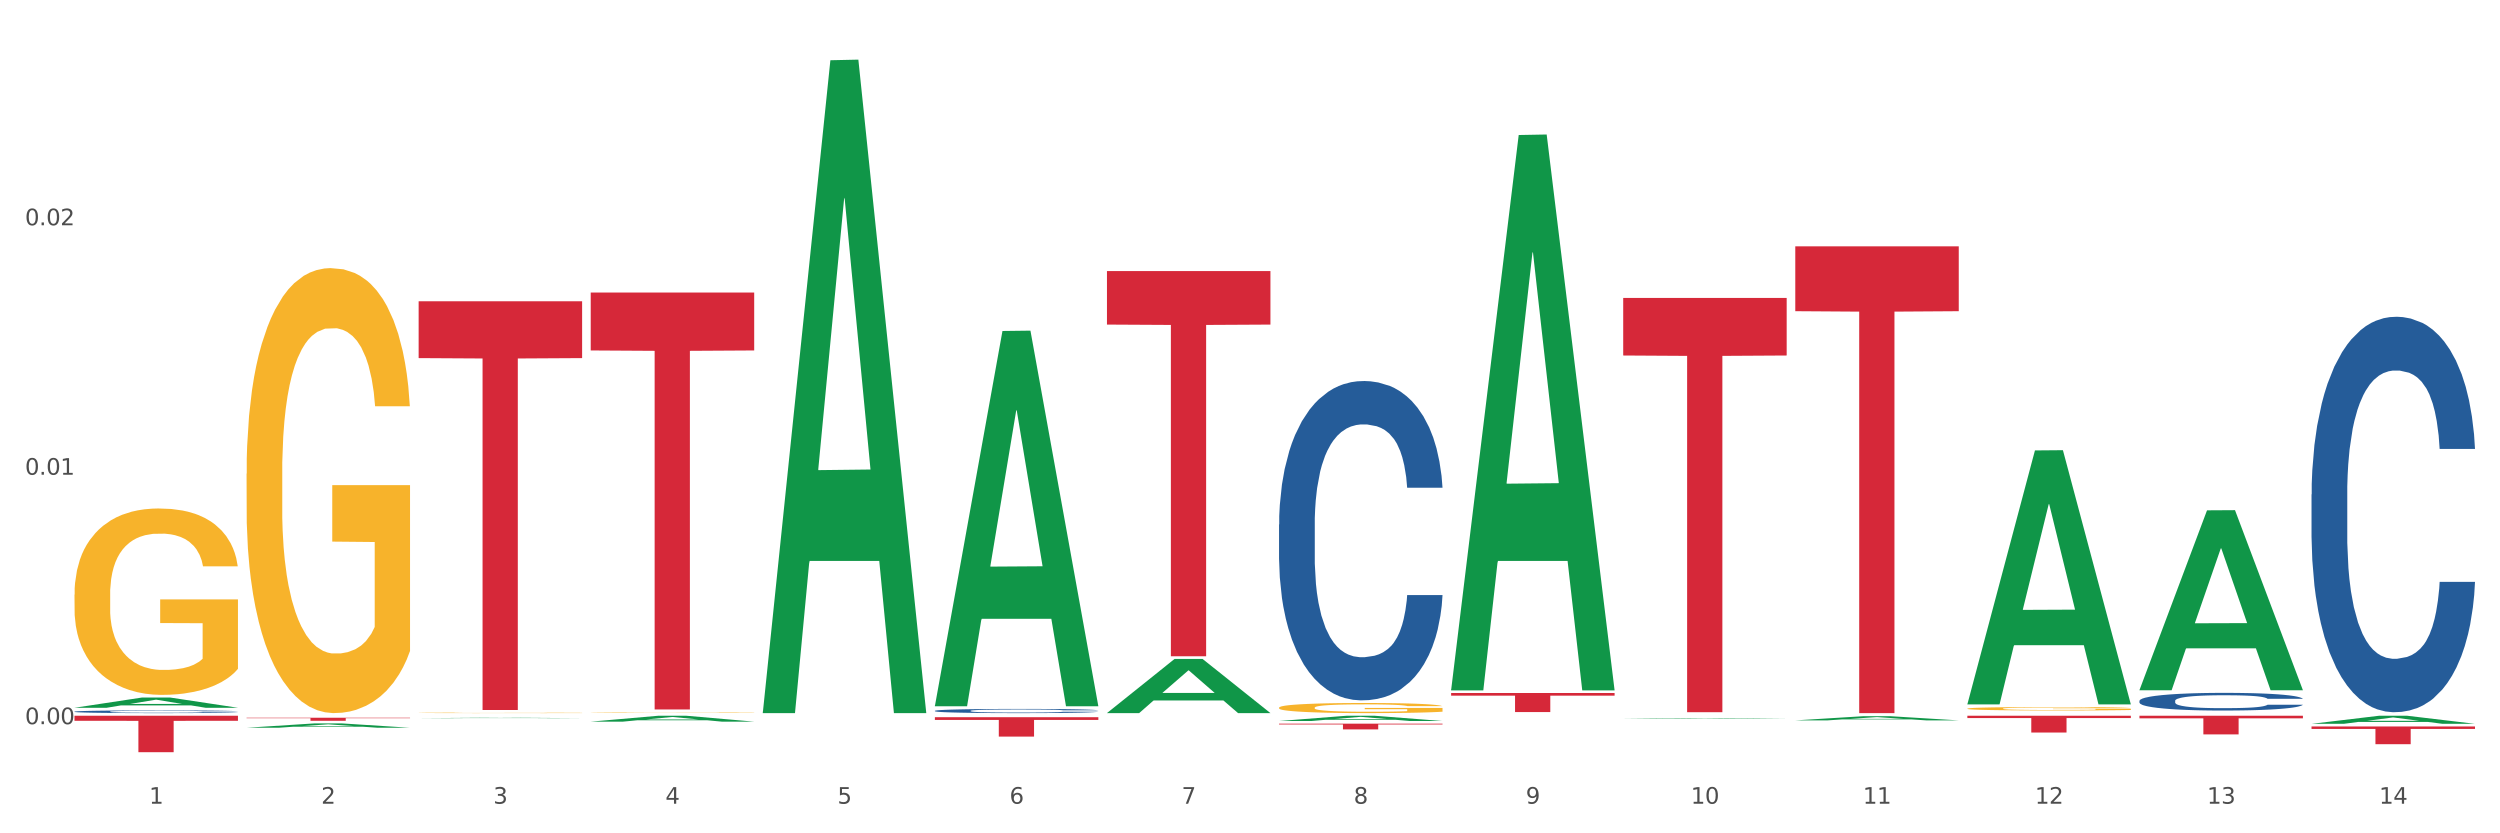 <?xml version="1.0" encoding="utf-8" standalone="no"?>
<!DOCTYPE svg PUBLIC "-//W3C//DTD SVG 1.1//EN"
  "http://www.w3.org/Graphics/SVG/1.1/DTD/svg11.dtd">
<svg xmlns:xlink="http://www.w3.org/1999/xlink" width="1080pt" height="360pt" viewBox="0 0 1080 360" xmlns="http://www.w3.org/2000/svg" version="1.1">
 <rect x="0" y="0" width="1080" height="360" fill="#333333" stroke="none"/>
 <defs>
  <style type="text/css">*{stroke-linejoin: round; stroke-linecap: butt}</style>
 </defs>
 <g id="figure_1">
  <g id="patch_1">
   <path d="M 0 360 
L 1080 360 
L 1080 0 
L 0 0 
z
" style="fill: #ffffff; stroke: #ffffff; stroke-linejoin: miter"/>
  </g>
  <g id="axes_1">
   <g id="matplotlib.axis_1">
    <g id="xtick_1">
     <g id="text_1">
      <!-- 1 -->
      <g style="fill: #4d4d4d" transform="translate(64.432 347.204) scale(0.096 -0.096)">
       <defs>
        <path id="DejaVuSans-31" d="M 794 531 
L 1825 531 
L 1825 4091 
L 703 3866 
L 703 4441 
L 1819 4666 
L 2450 4666 
L 2450 531 
L 3481 531 
L 3481 0 
L 794 0 
L 794 531 
z
" transform="scale(0.016)"/>
       </defs>
       <use xlink:href="#DejaVuSans-31"/>
      </g>
     </g>
    </g>
    <g id="xtick_2">
     <g id="text_2">
      <!-- 2 -->
      <g style="fill: #4d4d4d" transform="translate(138.771 347.204) scale(0.096 -0.096)">
       <defs>
        <path id="DejaVuSans-32" d="M 1228 531 
L 3431 531 
L 3431 0 
L 469 0 
L 469 531 
Q 828 903 1448 1529 
Q 2069 2156 2228 2338 
Q 2531 2678 2651 2914 
Q 2772 3150 2772 3378 
Q 2772 3750 2511 3984 
Q 2250 4219 1831 4219 
Q 1534 4219 1204 4116 
Q 875 4013 500 3803 
L 500 4441 
Q 881 4594 1212 4672 
Q 1544 4750 1819 4750 
Q 2544 4750 2975 4387 
Q 3406 4025 3406 3419 
Q 3406 3131 3298 2873 
Q 3191 2616 2906 2266 
Q 2828 2175 2409 1742 
Q 1991 1309 1228 531 
z
" transform="scale(0.016)"/>
       </defs>
       <use xlink:href="#DejaVuSans-32"/>
      </g>
     </g>
    </g>
    <g id="xtick_3">
     <g id="text_3">
      <!-- 3 -->
      <g style="fill: #4d4d4d" transform="translate(213.109 347.204) scale(0.096 -0.096)">
       <defs>
        <path id="DejaVuSans-33" d="M 2597 2516 
Q 3050 2419 3304 2112 
Q 3559 1806 3559 1356 
Q 3559 666 3084 287 
Q 2609 -91 1734 -91 
Q 1441 -91 1130 -33 
Q 819 25 488 141 
L 488 750 
Q 750 597 1062 519 
Q 1375 441 1716 441 
Q 2309 441 2620 675 
Q 2931 909 2931 1356 
Q 2931 1769 2642 2001 
Q 2353 2234 1838 2234 
L 1294 2234 
L 1294 2753 
L 1863 2753 
Q 2328 2753 2575 2939 
Q 2822 3125 2822 3475 
Q 2822 3834 2567 4026 
Q 2313 4219 1838 4219 
Q 1578 4219 1281 4162 
Q 984 4106 628 3988 
L 628 4550 
Q 988 4650 1302 4700 
Q 1616 4750 1894 4750 
Q 2613 4750 3031 4423 
Q 3450 4097 3450 3541 
Q 3450 3153 3228 2886 
Q 3006 2619 2597 2516 
z
" transform="scale(0.016)"/>
       </defs>
       <use xlink:href="#DejaVuSans-33"/>
      </g>
     </g>
    </g>
    <g id="xtick_4">
     <g id="text_4">
      <!-- 4 -->
      <g style="fill: #4d4d4d" transform="translate(287.448 347.204) scale(0.096 -0.096)">
       <defs>
        <path id="DejaVuSans-34" d="M 2419 4116 
L 825 1625 
L 2419 1625 
L 2419 4116 
z
M 2253 4666 
L 3047 4666 
L 3047 1625 
L 3713 1625 
L 3713 1100 
L 3047 1100 
L 3047 0 
L 2419 0 
L 2419 1100 
L 313 1100 
L 313 1709 
L 2253 4666 
z
" transform="scale(0.016)"/>
       </defs>
       <use xlink:href="#DejaVuSans-34"/>
      </g>
     </g>
    </g>
    <g id="xtick_5">
     <g id="text_5">
      <!-- 5 -->
      <g style="fill: #4d4d4d" transform="translate(361.787 347.204) scale(0.096 -0.096)">
       <defs>
        <path id="DejaVuSans-35" d="M 691 4666 
L 3169 4666 
L 3169 4134 
L 1269 4134 
L 1269 2991 
Q 1406 3038 1543 3061 
Q 1681 3084 1819 3084 
Q 2600 3084 3056 2656 
Q 3513 2228 3513 1497 
Q 3513 744 3044 326 
Q 2575 -91 1722 -91 
Q 1428 -91 1123 -41 
Q 819 9 494 109 
L 494 744 
Q 775 591 1075 516 
Q 1375 441 1709 441 
Q 2250 441 2565 725 
Q 2881 1009 2881 1497 
Q 2881 1984 2565 2268 
Q 2250 2553 1709 2553 
Q 1456 2553 1204 2497 
Q 953 2441 691 2322 
L 691 4666 
z
" transform="scale(0.016)"/>
       </defs>
       <use xlink:href="#DejaVuSans-35"/>
      </g>
     </g>
    </g>
    <g id="xtick_6">
     <g id="text_6">
      <!-- 6 -->
      <g style="fill: #4d4d4d" transform="translate(436.125 347.204) scale(0.096 -0.096)">
       <defs>
        <path id="DejaVuSans-36" d="M 2113 2584 
Q 1688 2584 1439 2293 
Q 1191 2003 1191 1497 
Q 1191 994 1439 701 
Q 1688 409 2113 409 
Q 2538 409 2786 701 
Q 3034 994 3034 1497 
Q 3034 2003 2786 2293 
Q 2538 2584 2113 2584 
z
M 3366 4563 
L 3366 3988 
Q 3128 4100 2886 4159 
Q 2644 4219 2406 4219 
Q 1781 4219 1451 3797 
Q 1122 3375 1075 2522 
Q 1259 2794 1537 2939 
Q 1816 3084 2150 3084 
Q 2853 3084 3261 2657 
Q 3669 2231 3669 1497 
Q 3669 778 3244 343 
Q 2819 -91 2113 -91 
Q 1303 -91 875 529 
Q 447 1150 447 2328 
Q 447 3434 972 4092 
Q 1497 4750 2381 4750 
Q 2619 4750 2861 4703 
Q 3103 4656 3366 4563 
z
" transform="scale(0.016)"/>
       </defs>
       <use xlink:href="#DejaVuSans-36"/>
      </g>
     </g>
    </g>
    <g id="xtick_7">
     <g id="text_7">
      <!-- 7 -->
      <g style="fill: #4d4d4d" transform="translate(510.464 347.204) scale(0.096 -0.096)">
       <defs>
        <path id="DejaVuSans-37" d="M 525 4666 
L 3525 4666 
L 3525 4397 
L 1831 0 
L 1172 0 
L 2766 4134 
L 525 4134 
L 525 4666 
z
" transform="scale(0.016)"/>
       </defs>
       <use xlink:href="#DejaVuSans-37"/>
      </g>
     </g>
    </g>
    <g id="xtick_8">
     <g id="text_8">
      <!-- 8 -->
      <g style="fill: #4d4d4d" transform="translate(584.803 347.204) scale(0.096 -0.096)">
       <defs>
        <path id="DejaVuSans-38" d="M 2034 2216 
Q 1584 2216 1326 1975 
Q 1069 1734 1069 1313 
Q 1069 891 1326 650 
Q 1584 409 2034 409 
Q 2484 409 2743 651 
Q 3003 894 3003 1313 
Q 3003 1734 2745 1975 
Q 2488 2216 2034 2216 
z
M 1403 2484 
Q 997 2584 770 2862 
Q 544 3141 544 3541 
Q 544 4100 942 4425 
Q 1341 4750 2034 4750 
Q 2731 4750 3128 4425 
Q 3525 4100 3525 3541 
Q 3525 3141 3298 2862 
Q 3072 2584 2669 2484 
Q 3125 2378 3379 2068 
Q 3634 1759 3634 1313 
Q 3634 634 3220 271 
Q 2806 -91 2034 -91 
Q 1263 -91 848 271 
Q 434 634 434 1313 
Q 434 1759 690 2068 
Q 947 2378 1403 2484 
z
M 1172 3481 
Q 1172 3119 1398 2916 
Q 1625 2713 2034 2713 
Q 2441 2713 2670 2916 
Q 2900 3119 2900 3481 
Q 2900 3844 2670 4047 
Q 2441 4250 2034 4250 
Q 1625 4250 1398 4047 
Q 1172 3844 1172 3481 
z
" transform="scale(0.016)"/>
       </defs>
       <use xlink:href="#DejaVuSans-38"/>
      </g>
     </g>
    </g>
    <g id="xtick_9">
     <g id="text_9">
      <!-- 9 -->
      <g style="fill: #4d4d4d" transform="translate(659.142 347.204) scale(0.096 -0.096)">
       <defs>
        <path id="DejaVuSans-39" d="M 703 97 
L 703 672 
Q 941 559 1184 500 
Q 1428 441 1663 441 
Q 2288 441 2617 861 
Q 2947 1281 2994 2138 
Q 2813 1869 2534 1725 
Q 2256 1581 1919 1581 
Q 1219 1581 811 2004 
Q 403 2428 403 3163 
Q 403 3881 828 4315 
Q 1253 4750 1959 4750 
Q 2769 4750 3195 4129 
Q 3622 3509 3622 2328 
Q 3622 1225 3098 567 
Q 2575 -91 1691 -91 
Q 1453 -91 1209 -44 
Q 966 3 703 97 
z
M 1959 2075 
Q 2384 2075 2632 2365 
Q 2881 2656 2881 3163 
Q 2881 3666 2632 3958 
Q 2384 4250 1959 4250 
Q 1534 4250 1286 3958 
Q 1038 3666 1038 3163 
Q 1038 2656 1286 2365 
Q 1534 2075 1959 2075 
z
" transform="scale(0.016)"/>
       </defs>
       <use xlink:href="#DejaVuSans-39"/>
      </g>
     </g>
    </g>
    <g id="xtick_10">
     <g id="text_10">
      <!-- 10 -->
      <g style="fill: #4d4d4d" transform="translate(730.426 347.204) scale(0.096 -0.096)">
       <defs>
        <path id="DejaVuSans-30" d="M 2034 4250 
Q 1547 4250 1301 3770 
Q 1056 3291 1056 2328 
Q 1056 1369 1301 889 
Q 1547 409 2034 409 
Q 2525 409 2770 889 
Q 3016 1369 3016 2328 
Q 3016 3291 2770 3770 
Q 2525 4250 2034 4250 
z
M 2034 4750 
Q 2819 4750 3233 4129 
Q 3647 3509 3647 2328 
Q 3647 1150 3233 529 
Q 2819 -91 2034 -91 
Q 1250 -91 836 529 
Q 422 1150 422 2328 
Q 422 3509 836 4129 
Q 1250 4750 2034 4750 
z
" transform="scale(0.016)"/>
       </defs>
       <use xlink:href="#DejaVuSans-31"/>
       <use xlink:href="#DejaVuSans-30" transform="translate(63.623 0)"/>
      </g>
     </g>
    </g>
    <g id="xtick_11">
     <g id="text_11">
      <!-- 11 -->
      <g style="fill: #4d4d4d" transform="translate(804.765 347.204) scale(0.096 -0.096)">
       <use xlink:href="#DejaVuSans-31"/>
       <use xlink:href="#DejaVuSans-31" transform="translate(63.623 0)"/>
      </g>
     </g>
    </g>
    <g id="xtick_12">
     <g id="text_12">
      <!-- 12 -->
      <g style="fill: #4d4d4d" transform="translate(879.104 347.204) scale(0.096 -0.096)">
       <use xlink:href="#DejaVuSans-31"/>
       <use xlink:href="#DejaVuSans-32" transform="translate(63.623 0)"/>
      </g>
     </g>
    </g>
    <g id="xtick_13">
     <g id="text_13">
      <!-- 13 -->
      <g style="fill: #4d4d4d" transform="translate(953.442 347.204) scale(0.096 -0.096)">
       <use xlink:href="#DejaVuSans-31"/>
       <use xlink:href="#DejaVuSans-33" transform="translate(63.623 0)"/>
      </g>
     </g>
    </g>
    <g id="xtick_14">
     <g id="text_14">
      <!-- 14 -->
      <g style="fill: #4d4d4d" transform="translate(1027.781 347.204) scale(0.096 -0.096)">
       <use xlink:href="#DejaVuSans-31"/>
       <use xlink:href="#DejaVuSans-34" transform="translate(63.623 0)"/>
      </g>
     </g>
    </g>
    <g id="xtick_15"/>
    <g id="xtick_16"/>
    <g id="xtick_17"/>
    <g id="xtick_18"/>
    <g id="xtick_19"/>
    <g id="xtick_20"/>
    <g id="xtick_21"/>
    <g id="xtick_22"/>
    <g id="xtick_23"/>
    <g id="xtick_24"/>
    <g id="xtick_25"/>
    <g id="xtick_26"/>
    <g id="xtick_27"/>
   </g>
   <g id="matplotlib.axis_2">
    <g id="ytick_1">
     <g id="text_15">
      <!-- 0.00 -->
      <g style="fill: #4d4d4d" transform="translate(10.8 312.846) scale(0.096 -0.096)">
       <defs>
        <path id="DejaVuSans-2e" d="M 684 794 
L 1344 794 
L 1344 0 
L 684 0 
L 684 794 
z
" transform="scale(0.016)"/>
       </defs>
       <use xlink:href="#DejaVuSans-30"/>
       <use xlink:href="#DejaVuSans-2e" transform="translate(63.623 0)"/>
       <use xlink:href="#DejaVuSans-30" transform="translate(95.41 0)"/>
       <use xlink:href="#DejaVuSans-30" transform="translate(159.033 0)"/>
      </g>
     </g>
    </g>
    <g id="ytick_2">
     <g id="text_16">
      <!-- 0.01 -->
      <g style="fill: #4d4d4d" transform="translate(10.8 205.081) scale(0.096 -0.096)">
       <use xlink:href="#DejaVuSans-30"/>
       <use xlink:href="#DejaVuSans-2e" transform="translate(63.623 0)"/>
       <use xlink:href="#DejaVuSans-30" transform="translate(95.41 0)"/>
       <use xlink:href="#DejaVuSans-31" transform="translate(159.033 0)"/>
      </g>
     </g>
    </g>
    <g id="ytick_3">
     <g id="text_17">
      <!-- 0.02 -->
      <g style="fill: #4d4d4d" transform="translate(10.8 97.316) scale(0.096 -0.096)">
       <use xlink:href="#DejaVuSans-30"/>
       <use xlink:href="#DejaVuSans-2e" transform="translate(63.623 0)"/>
       <use xlink:href="#DejaVuSans-30" transform="translate(95.41 0)"/>
       <use xlink:href="#DejaVuSans-32" transform="translate(159.033 0)"/>
      </g>
     </g>
    </g>
    <g id="ytick_4"/>
    <g id="ytick_5"/>
    <g id="ytick_6"/>
   </g>
   <g id="PolyCollection_1">
    <path d="M 32.175 305.749 
L 32.248 305.745 
L 61.37 301.332 
L 73.456 301.327 
L 102.797 305.757 
L 88.818 305.757 
L 82.484 304.726 
L 52.415 304.726 
L 52.197 304.742 
L 46.081 305.757 
L 32.175 305.757 
L 32.175 305.749 
L 56.201 304.11 
L 78.698 304.106 
L 67.559 302.272 
L 67.413 302.263 
L 67.267 302.276 
L 56.128 304.106 
L 56.201 304.11 
L 32.175 305.749 
z
" clip-path="url(#pc817950206)" style="fill: #109648"/>
    <path d="M 32.175 307.418 
L 32.258 307.417 
L 32.258 307.387 
L 32.509 307.347 
L 33.427 307.272 
L 34.596 307.215 
L 36.599 307.148 
L 37.684 307.12 
L 39.104 307.089 
L 42.025 307.039 
L 45.364 306.996 
L 47.702 306.973 
L 49.455 306.958 
L 53.378 306.931 
L 55.632 306.919 
L 57.969 306.909 
L 59.973 306.903 
L 63.312 306.895 
L 65.983 306.892 
L 69.072 306.891 
L 71.66 306.892 
L 75.082 306.896 
L 80.091 306.909 
L 82.011 306.917 
L 84.599 306.93 
L 87.27 306.947 
L 89.44 306.964 
L 91.945 306.989 
L 94.533 307.021 
L 97.037 307.061 
L 98.79 307.099 
L 100.209 307.139 
L 101.461 307.187 
L 102.379 307.239 
L 102.797 307.283 
L 87.52 307.283 
L 87.103 307.244 
L 86.268 307.201 
L 85.434 307.172 
L 84.515 307.148 
L 83.096 307.122 
L 81.844 307.104 
L 79.757 307.084 
L 77.837 307.071 
L 76.251 307.064 
L 74.331 307.057 
L 70.241 307.051 
L 67.319 307.051 
L 65.482 307.053 
L 63.229 307.058 
L 61.309 307.066 
L 59.055 307.079 
L 57.302 307.093 
L 55.549 307.111 
L 54.547 307.124 
L 53.044 307.147 
L 52.043 307.167 
L 50.707 307.2 
L 49.956 307.223 
L 48.62 307.284 
L 48.036 307.329 
L 47.785 307.361 
L 47.618 307.395 
L 47.618 307.562 
L 48.119 307.637 
L 48.537 307.669 
L 49.204 307.706 
L 50.457 307.753 
L 52.293 307.799 
L 54.213 307.832 
L 55.799 307.853 
L 57.302 307.868 
L 58.804 307.879 
L 60.641 307.89 
L 62.143 307.897 
L 64.397 307.903 
L 67.069 307.906 
L 69.155 307.906 
L 73.413 307.901 
L 75.333 307.895 
L 77.169 307.888 
L 79.173 307.876 
L 80.759 307.863 
L 81.677 307.854 
L 83.18 307.833 
L 84.348 307.812 
L 85.35 307.787 
L 86.018 307.766 
L 86.769 307.734 
L 87.353 307.697 
L 87.52 307.678 
L 102.797 307.678 
L 102.463 307.716 
L 101.879 307.754 
L 100.71 307.804 
L 99.792 307.833 
L 98.372 307.869 
L 96.87 307.899 
L 94.783 307.932 
L 92.863 307.957 
L 90.86 307.978 
L 88.689 307.997 
L 84.766 308.024 
L 83.347 308.032 
L 80.341 308.044 
L 78.004 308.052 
L 74.581 308.06 
L 71.075 308.064 
L 67.402 308.065 
L 64.147 308.063 
L 60.557 308.056 
L 58.303 308.05 
L 55.799 308.04 
L 52.877 308.025 
L 50.123 308.007 
L 47.535 307.986 
L 45.114 307.961 
L 42.86 307.933 
L 39.938 307.887 
L 37.768 307.842 
L 36.182 307.8 
L 35.097 307.765 
L 34.011 307.72 
L 33.427 307.689 
L 32.509 307.614 
L 32.175 307.544 
L 32.175 307.418 
z
" clip-path="url(#pc817950206)" style="fill: #255c99"/>
    <path d="M 32.175 309.199 
L 102.797 309.199 
L 102.797 311.387 
L 75.017 311.402 
L 75.017 324.95 
L 59.788 324.95 
L 59.788 311.402 
L 32.175 311.387 
L 32.175 309.213 
L 32.175 309.199 
z
" clip-path="url(#pc817950206)" style="fill: #d62839"/>
    <path d="M 106.514 310.069 
L 177.135 310.069 
L 177.135 310.251 
L 149.355 310.252 
L 149.355 311.382 
L 134.126 311.382 
L 134.126 310.252 
L 106.514 310.251 
L 106.514 310.07 
L 106.514 310.069 
z
" clip-path="url(#pc817950206)" style="fill: #d62839"/>
    <path d="M 180.852 130.161 
L 251.474 130.161 
L 251.474 154.699 
L 223.694 154.864 
L 223.694 306.729 
L 208.465 306.729 
L 208.465 154.864 
L 180.852 154.699 
L 180.852 130.327 
L 180.852 130.161 
z
" clip-path="url(#pc817950206)" style="fill: #d62839"/>
    <path d="M 255.191 126.361 
L 325.813 126.361 
L 325.813 151.394 
L 298.033 151.563 
L 298.033 306.495 
L 282.804 306.495 
L 282.804 151.563 
L 255.191 151.394 
L 255.191 126.53 
L 255.191 126.361 
z
" clip-path="url(#pc817950206)" style="fill: #d62839"/>
    <path d="M 403.869 309.844 
L 474.49 309.844 
L 474.49 311.007 
L 446.71 311.015 
L 446.71 318.215 
L 431.481 318.215 
L 431.481 311.015 
L 403.869 311.007 
L 403.869 309.852 
L 403.869 309.844 
z
" clip-path="url(#pc817950206)" style="fill: #d62839"/>
    <path d="M 478.207 117.091 
L 548.829 117.091 
L 548.829 140.219 
L 521.049 140.375 
L 521.049 283.513 
L 505.82 283.513 
L 505.82 140.375 
L 478.207 140.219 
L 478.207 117.248 
L 478.207 117.091 
z
" clip-path="url(#pc817950206)" style="fill: #d62839"/>
    <path d="M 626.885 299.374 
L 697.506 299.374 
L 697.506 300.517 
L 669.726 300.525 
L 669.726 307.601 
L 654.497 307.601 
L 654.497 300.525 
L 626.885 300.517 
L 626.885 299.382 
L 626.885 299.374 
z
" clip-path="url(#pc817950206)" style="fill: #d62839"/>
    <path d="M 701.223 128.706 
L 771.845 128.706 
L 771.845 153.575 
L 744.065 153.743 
L 744.065 307.658 
L 728.836 307.658 
L 728.836 153.743 
L 701.223 153.575 
L 701.223 128.874 
L 701.223 128.706 
z
" clip-path="url(#pc817950206)" style="fill: #d62839"/>
    <path d="M 775.562 106.41 
L 846.184 106.41 
L 846.184 134.434 
L 818.404 134.623 
L 818.404 308.065 
L 803.175 308.065 
L 803.175 134.623 
L 775.562 134.434 
L 775.562 106.6 
L 775.562 106.41 
z
" clip-path="url(#pc817950206)" style="fill: #d62839"/>
    <path d="M 849.901 309.199 
L 920.523 309.199 
L 920.523 310.206 
L 892.742 310.213 
L 892.742 316.446 
L 877.514 316.446 
L 877.514 310.213 
L 849.901 310.206 
L 849.901 309.205 
L 849.901 309.199 
z
" clip-path="url(#pc817950206)" style="fill: #d62839"/>
    <path d="M 924.24 309.199 
L 994.861 309.199 
L 994.861 310.32 
L 967.081 310.327 
L 967.081 317.267 
L 951.852 317.267 
L 951.852 310.327 
L 924.24 310.32 
L 924.24 309.206 
L 924.24 309.199 
z
" clip-path="url(#pc817950206)" style="fill: #d62839"/>
    <path d="M 998.578 313.827 
L 1069.2 313.827 
L 1069.2 314.891 
L 1041.42 314.898 
L 1041.42 321.482 
L 1026.191 321.482 
L 1026.191 314.898 
L 998.578 314.891 
L 998.578 313.835 
L 998.578 313.827 
z
" clip-path="url(#pc817950206)" style="fill: #d62839"/>
    <path d="M 32.175 256.874 
L 32.258 256.801 
L 32.258 254.153 
L 32.425 251.873 
L 33.259 246.357 
L 34.51 241.797 
L 35.427 239.37 
L 36.344 237.384 
L 37.428 235.398 
L 38.762 233.339 
L 41.18 230.324 
L 42.681 228.779 
L 44.515 227.161 
L 47.85 224.808 
L 50.268 223.484 
L 52.77 222.38 
L 56.855 221.057 
L 59.523 220.468 
L 62.358 220.027 
L 65.777 219.733 
L 68.361 219.659 
L 74.031 219.88 
L 78.867 220.542 
L 81.202 221.057 
L 84.203 221.939 
L 85.788 222.528 
L 88.372 223.704 
L 91.04 225.249 
L 92.875 226.573 
L 95.626 229.073 
L 97.711 231.574 
L 99.628 234.663 
L 100.629 236.796 
L 101.379 238.782 
L 102.046 241.062 
L 102.713 244.665 
L 87.705 244.665 
L 87.122 242.091 
L 86.204 239.664 
L 84.87 237.311 
L 83.703 235.84 
L 81.702 234.001 
L 79.868 232.824 
L 77.95 231.942 
L 75.615 231.206 
L 73.781 230.838 
L 71.196 230.544 
L 66.11 230.618 
L 62.692 231.206 
L 60.357 231.942 
L 58.856 232.604 
L 57.522 233.339 
L 56.021 234.369 
L 54.27 235.913 
L 53.02 237.311 
L 51.769 239.076 
L 50.768 240.841 
L 49.851 242.9 
L 49.101 245.107 
L 48.517 247.387 
L 48.017 250.181 
L 47.6 254.815 
L 47.6 264.891 
L 47.767 267.171 
L 48.184 270.186 
L 48.684 272.466 
L 49.518 275.187 
L 50.268 277.026 
L 51.686 279.674 
L 53.27 281.88 
L 54.52 283.278 
L 55.771 284.454 
L 57.939 286.073 
L 60.357 287.396 
L 62.441 288.205 
L 65.276 288.941 
L 67.194 289.235 
L 68.862 289.382 
L 72.947 289.382 
L 75.865 289.161 
L 79.117 288.647 
L 81.619 287.985 
L 83.703 287.176 
L 86.038 285.852 
L 87.538 284.602 
L 87.538 269.23 
L 69.195 269.157 
L 69.195 258.934 
L 102.797 258.934 
L 102.797 288.941 
L 101.379 290.485 
L 99.795 291.883 
L 98.128 293.133 
L 95.626 294.678 
L 92.625 296.148 
L 89.956 297.178 
L 87.122 298.061 
L 83.786 298.87 
L 79.451 299.605 
L 76.783 299.899 
L 73.447 300.12 
L 69.529 300.194 
L 66.11 300.046 
L 62.775 299.679 
L 59.273 299.017 
L 55.855 298.061 
L 53.27 297.105 
L 50.685 295.928 
L 47.934 294.383 
L 45.766 292.912 
L 44.098 291.589 
L 42.264 289.897 
L 40.263 287.691 
L 38.762 285.705 
L 37.428 283.645 
L 36.01 280.998 
L 35.01 278.718 
L 34.009 275.849 
L 33.426 273.717 
L 32.759 270.407 
L 32.258 265.773 
L 32.175 256.874 
z
" clip-path="url(#pc817950206)" style="fill: #f7b32b"/>
    <path d="M 849.901 306.127 
L 849.984 306.126 
L 849.984 306.077 
L 850.151 306.035 
L 850.985 305.933 
L 852.235 305.848 
L 853.153 305.803 
L 854.07 305.767 
L 855.154 305.73 
L 856.488 305.692 
L 858.906 305.636 
L 860.407 305.607 
L 862.241 305.578 
L 865.576 305.534 
L 867.994 305.51 
L 870.495 305.489 
L 874.581 305.465 
L 877.249 305.454 
L 880.084 305.446 
L 883.502 305.44 
L 886.087 305.439 
L 891.757 305.443 
L 896.593 305.455 
L 898.927 305.465 
L 901.929 305.481 
L 903.513 305.492 
L 906.098 305.514 
L 908.766 305.542 
L 910.601 305.567 
L 913.352 305.613 
L 915.436 305.659 
L 917.354 305.716 
L 918.355 305.756 
L 919.105 305.792 
L 919.772 305.835 
L 920.439 305.901 
L 905.431 305.901 
L 904.847 305.854 
L 903.93 305.809 
L 902.596 305.765 
L 901.429 305.738 
L 899.428 305.704 
L 897.593 305.682 
L 895.676 305.666 
L 893.341 305.652 
L 891.507 305.646 
L 888.922 305.64 
L 883.836 305.641 
L 880.417 305.652 
L 878.083 305.666 
L 876.582 305.678 
L 875.248 305.692 
L 873.747 305.711 
L 871.996 305.739 
L 870.745 305.765 
L 869.495 305.798 
L 868.494 305.831 
L 867.577 305.869 
L 866.827 305.909 
L 866.243 305.952 
L 865.743 306.003 
L 865.326 306.089 
L 865.326 306.275 
L 865.493 306.318 
L 865.91 306.373 
L 866.41 306.415 
L 867.244 306.466 
L 867.994 306.5 
L 869.411 306.549 
L 870.996 306.59 
L 872.246 306.615 
L 873.497 306.637 
L 875.665 306.667 
L 878.083 306.692 
L 880.167 306.707 
L 883.002 306.72 
L 884.92 306.726 
L 886.587 306.728 
L 890.673 306.728 
L 893.591 306.724 
L 896.843 306.715 
L 899.344 306.702 
L 901.429 306.687 
L 903.763 306.663 
L 905.264 306.64 
L 905.264 306.356 
L 886.921 306.354 
L 886.921 306.165 
L 920.523 306.165 
L 920.523 306.72 
L 919.105 306.749 
L 917.521 306.775 
L 915.853 306.798 
L 913.352 306.826 
L 910.35 306.853 
L 907.682 306.872 
L 904.847 306.889 
L 901.512 306.904 
L 897.177 306.917 
L 894.508 306.923 
L 891.173 306.927 
L 887.254 306.928 
L 883.836 306.926 
L 880.501 306.919 
L 876.999 306.907 
L 873.58 306.889 
L 870.996 306.871 
L 868.411 306.849 
L 865.659 306.821 
L 863.492 306.794 
L 861.824 306.769 
L 859.99 306.738 
L 857.989 306.697 
L 856.488 306.66 
L 855.154 306.622 
L 853.736 306.573 
L 852.736 306.531 
L 851.735 306.478 
L 851.151 306.439 
L 850.484 306.377 
L 849.984 306.292 
L 849.901 306.127 
z
" clip-path="url(#pc817950206)" style="fill: #f7b32b"/>
    <path d="M 552.546 305.714 
L 552.629 305.71 
L 552.629 305.567 
L 552.796 305.443 
L 553.63 305.143 
L 554.881 304.896 
L 555.798 304.764 
L 556.715 304.657 
L 557.799 304.549 
L 559.133 304.437 
L 561.551 304.273 
L 563.052 304.19 
L 564.886 304.102 
L 568.221 303.974 
L 570.639 303.902 
L 573.141 303.842 
L 577.226 303.771 
L 579.894 303.739 
L 582.729 303.715 
L 586.148 303.699 
L 588.732 303.695 
L 594.402 303.707 
L 599.238 303.743 
L 601.573 303.771 
L 604.574 303.818 
L 606.158 303.85 
L 608.743 303.914 
L 611.411 303.998 
L 613.246 304.07 
L 615.997 304.206 
L 618.082 304.341 
L 619.999 304.509 
L 621 304.625 
L 621.75 304.732 
L 622.417 304.856 
L 623.084 305.052 
L 608.076 305.052 
L 607.493 304.912 
L 606.575 304.78 
L 605.241 304.653 
L 604.074 304.573 
L 602.073 304.473 
L 600.239 304.409 
L 598.321 304.361 
L 595.986 304.321 
L 594.152 304.301 
L 591.567 304.285 
L 586.481 304.289 
L 583.063 304.321 
L 580.728 304.361 
L 579.227 304.397 
L 577.893 304.437 
L 576.392 304.493 
L 574.641 304.577 
L 573.391 304.653 
L 572.14 304.748 
L 571.139 304.844 
L 570.222 304.956 
L 569.472 305.076 
L 568.888 305.199 
L 568.388 305.351 
L 567.971 305.602 
L 567.971 306.149 
L 568.138 306.273 
L 568.555 306.437 
L 569.055 306.56 
L 569.889 306.708 
L 570.639 306.808 
L 572.057 306.951 
L 573.641 307.071 
L 574.891 307.147 
L 576.142 307.211 
L 578.31 307.299 
L 580.728 307.37 
L 582.812 307.414 
L 585.647 307.454 
L 587.565 307.47 
L 589.233 307.478 
L 593.318 307.478 
L 596.236 307.466 
L 599.488 307.438 
L 601.99 307.402 
L 604.074 307.358 
L 606.409 307.287 
L 607.909 307.219 
L 607.909 306.385 
L 589.566 306.381 
L 589.566 305.826 
L 623.168 305.826 
L 623.168 307.454 
L 621.75 307.538 
L 620.166 307.614 
L 618.499 307.682 
L 615.997 307.766 
L 612.996 307.845 
L 610.327 307.901 
L 607.493 307.949 
L 604.157 307.993 
L 599.822 308.033 
L 597.154 308.049 
L 593.818 308.061 
L 589.9 308.065 
L 586.481 308.057 
L 583.146 308.037 
L 579.644 308.001 
L 576.226 307.949 
L 573.641 307.897 
L 571.056 307.833 
L 568.305 307.75 
L 566.137 307.67 
L 564.469 307.598 
L 562.635 307.506 
L 560.634 307.386 
L 559.133 307.279 
L 557.799 307.167 
L 556.381 307.023 
L 555.381 306.899 
L 554.38 306.744 
L 553.797 306.628 
L 553.13 306.449 
L 552.629 306.197 
L 552.546 305.714 
z
" clip-path="url(#pc817950206)" style="fill: #f7b32b"/>
    <path d="M 255.191 307.728 
L 255.275 307.728 
L 255.275 307.721 
L 255.441 307.715 
L 256.275 307.7 
L 257.526 307.688 
L 258.443 307.681 
L 259.36 307.676 
L 260.444 307.671 
L 261.778 307.665 
L 264.196 307.657 
L 265.697 307.653 
L 267.531 307.649 
L 270.866 307.643 
L 273.284 307.639 
L 275.786 307.636 
L 279.871 307.633 
L 282.539 307.631 
L 285.374 307.63 
L 288.793 307.629 
L 291.377 307.629 
L 297.047 307.63 
L 301.883 307.632 
L 304.218 307.633 
L 307.219 307.635 
L 308.804 307.637 
L 311.388 307.64 
L 314.057 307.644 
L 315.891 307.648 
L 318.642 307.654 
L 320.727 307.661 
L 322.645 307.669 
L 323.645 307.675 
L 324.395 307.68 
L 325.062 307.686 
L 325.73 307.696 
L 310.721 307.696 
L 310.138 307.689 
L 309.221 307.682 
L 307.886 307.676 
L 306.719 307.672 
L 304.718 307.667 
L 302.884 307.664 
L 300.966 307.662 
L 298.631 307.66 
L 296.797 307.659 
L 294.212 307.658 
L 289.126 307.658 
L 285.708 307.66 
L 283.373 307.662 
L 281.872 307.664 
L 280.538 307.665 
L 279.037 307.668 
L 277.286 307.672 
L 276.036 307.676 
L 274.785 307.681 
L 273.785 307.685 
L 272.867 307.691 
L 272.117 307.697 
L 271.533 307.703 
L 271.033 307.71 
L 270.616 307.722 
L 270.616 307.749 
L 270.783 307.755 
L 271.2 307.763 
L 271.7 307.769 
L 272.534 307.777 
L 273.284 307.781 
L 274.702 307.788 
L 276.286 307.794 
L 277.537 307.798 
L 278.787 307.801 
L 280.955 307.805 
L 283.373 307.809 
L 285.458 307.811 
L 288.292 307.813 
L 290.21 307.814 
L 291.878 307.814 
L 295.963 307.814 
L 298.882 307.814 
L 302.133 307.812 
L 304.635 307.81 
L 306.719 307.808 
L 309.054 307.805 
L 310.555 307.801 
L 310.555 307.761 
L 292.211 307.761 
L 292.211 307.733 
L 325.813 307.733 
L 325.813 307.813 
L 324.395 307.817 
L 322.811 307.821 
L 321.144 307.824 
L 318.642 307.828 
L 315.641 307.832 
L 312.973 307.835 
L 310.138 307.837 
L 306.803 307.839 
L 302.467 307.841 
L 299.799 307.842 
L 296.464 307.843 
L 292.545 307.843 
L 289.126 307.842 
L 285.791 307.841 
L 282.289 307.84 
L 278.871 307.837 
L 276.286 307.835 
L 273.701 307.832 
L 270.95 307.827 
L 268.782 307.824 
L 267.114 307.82 
L 265.28 307.816 
L 263.279 307.81 
L 261.778 307.804 
L 260.444 307.799 
L 259.027 307.792 
L 258.026 307.786 
L 257.025 307.778 
L 256.442 307.773 
L 255.775 307.764 
L 255.275 307.752 
L 255.191 307.728 
z
" clip-path="url(#pc817950206)" style="fill: #f7b32b"/>
    <path d="M 180.852 307.956 
L 180.936 307.956 
L 180.936 307.95 
L 181.103 307.944 
L 181.936 307.93 
L 183.187 307.919 
L 184.104 307.913 
L 185.021 307.908 
L 186.105 307.903 
L 187.439 307.897 
L 189.857 307.89 
L 191.358 307.886 
L 193.192 307.882 
L 196.528 307.876 
L 198.946 307.873 
L 201.447 307.87 
L 205.533 307.867 
L 208.201 307.865 
L 211.036 307.864 
L 214.454 307.863 
L 217.039 307.863 
L 222.709 307.864 
L 227.545 307.865 
L 229.879 307.867 
L 232.881 307.869 
L 234.465 307.87 
L 237.05 307.873 
L 239.718 307.877 
L 241.552 307.881 
L 244.304 307.887 
L 246.388 307.893 
L 248.306 307.901 
L 249.306 307.906 
L 250.057 307.911 
L 250.724 307.917 
L 251.391 307.926 
L 236.383 307.926 
L 235.799 307.919 
L 234.882 307.913 
L 233.548 307.907 
L 232.38 307.904 
L 230.379 307.899 
L 228.545 307.896 
L 226.627 307.894 
L 224.293 307.892 
L 222.458 307.891 
L 219.874 307.89 
L 214.788 307.891 
L 211.369 307.892 
L 209.034 307.894 
L 207.534 307.896 
L 206.2 307.897 
L 204.699 307.9 
L 202.948 307.904 
L 201.697 307.907 
L 200.446 307.912 
L 199.446 307.916 
L 198.529 307.921 
L 197.778 307.927 
L 197.195 307.933 
L 196.694 307.94 
L 196.277 307.951 
L 196.277 307.976 
L 196.444 307.982 
L 196.861 307.99 
L 197.361 307.995 
L 198.195 308.002 
L 198.946 308.007 
L 200.363 308.013 
L 201.947 308.019 
L 203.198 308.023 
L 204.449 308.025 
L 206.616 308.03 
L 209.034 308.033 
L 211.119 308.035 
L 213.954 308.037 
L 215.871 308.037 
L 217.539 308.038 
L 221.625 308.038 
L 224.543 308.037 
L 227.795 308.036 
L 230.296 308.034 
L 232.38 308.032 
L 234.715 308.029 
L 236.216 308.026 
L 236.216 307.987 
L 217.873 307.987 
L 217.873 307.962 
L 251.474 307.962 
L 251.474 308.037 
L 250.057 308.041 
L 248.473 308.044 
L 246.805 308.047 
L 244.304 308.051 
L 241.302 308.055 
L 238.634 308.057 
L 235.799 308.06 
L 232.464 308.062 
L 228.128 308.063 
L 225.46 308.064 
L 222.125 308.065 
L 218.206 308.065 
L 214.788 308.064 
L 211.452 308.064 
L 207.951 308.062 
L 204.532 308.06 
L 201.947 308.057 
L 199.362 308.054 
L 196.611 308.05 
L 194.443 308.047 
L 192.776 308.043 
L 190.941 308.039 
L 188.94 308.034 
L 187.439 308.029 
L 186.105 308.023 
L 184.688 308.017 
L 183.687 308.011 
L 182.687 308.004 
L 182.103 307.999 
L 181.436 307.99 
L 180.936 307.979 
L 180.852 307.956 
z
" clip-path="url(#pc817950206)" style="fill: #f7b32b"/>
    <path d="M 106.514 204.654 
L 106.597 204.479 
L 106.597 198.158 
L 106.764 192.715 
L 107.598 179.548 
L 108.848 168.662 
L 109.765 162.869 
L 110.683 158.128 
L 111.767 153.388 
L 113.101 148.472 
L 115.519 141.273 
L 117.019 137.586 
L 118.854 133.724 
L 122.189 128.106 
L 124.607 124.945 
L 127.108 122.312 
L 131.194 119.152 
L 133.862 117.747 
L 136.697 116.694 
L 140.115 115.991 
L 142.7 115.816 
L 148.37 116.342 
L 153.206 117.923 
L 155.54 119.152 
L 158.542 121.258 
L 160.126 122.663 
L 162.711 125.472 
L 165.379 129.159 
L 167.213 132.319 
L 169.965 138.289 
L 172.049 144.258 
L 173.967 151.632 
L 174.968 156.724 
L 175.718 161.464 
L 176.385 166.907 
L 177.052 175.51 
L 162.044 175.51 
L 161.46 169.365 
L 160.543 163.571 
L 159.209 157.953 
L 158.042 154.441 
L 156.041 150.052 
L 154.206 147.243 
L 152.289 145.136 
L 149.954 143.38 
L 148.12 142.502 
L 145.535 141.8 
L 140.449 141.976 
L 137.03 143.38 
L 134.696 145.136 
L 133.195 146.716 
L 131.861 148.472 
L 130.36 150.93 
L 128.609 154.617 
L 127.358 157.953 
L 126.108 162.166 
L 125.107 166.38 
L 124.19 171.296 
L 123.44 176.563 
L 122.856 182.006 
L 122.356 188.677 
L 121.939 199.738 
L 121.939 223.791 
L 122.106 229.234 
L 122.522 236.432 
L 123.023 241.875 
L 123.856 248.371 
L 124.607 252.76 
L 126.024 259.081 
L 127.609 264.348 
L 128.859 267.684 
L 130.11 270.493 
L 132.278 274.355 
L 134.696 277.516 
L 136.78 279.447 
L 139.615 281.203 
L 141.533 281.905 
L 143.2 282.256 
L 147.286 282.256 
L 150.204 281.729 
L 153.456 280.5 
L 155.957 278.92 
L 158.042 276.989 
L 160.376 273.829 
L 161.877 270.844 
L 161.877 234.15 
L 143.534 233.974 
L 143.534 209.57 
L 177.135 209.57 
L 177.135 281.203 
L 175.718 284.89 
L 174.134 288.225 
L 172.466 291.21 
L 169.965 294.897 
L 166.963 298.409 
L 164.295 300.866 
L 161.46 302.973 
L 158.125 304.905 
L 153.789 306.66 
L 151.121 307.363 
L 147.786 307.889 
L 143.867 308.065 
L 140.449 307.714 
L 137.114 306.836 
L 133.612 305.256 
L 130.193 302.973 
L 127.609 300.691 
L 125.024 297.882 
L 122.272 294.195 
L 120.104 290.683 
L 118.437 287.523 
L 116.603 283.485 
L 114.601 278.218 
L 113.101 273.478 
L 111.767 268.562 
L 110.349 262.241 
L 109.349 256.798 
L 108.348 249.951 
L 107.764 244.86 
L 107.097 236.959 
L 106.597 225.898 
L 106.514 204.654 
z
" clip-path="url(#pc817950206)" style="fill: #f7b32b"/>
    <path d="M 403.869 307.067 
L 403.952 307.066 
L 403.952 307.019 
L 404.202 306.956 
L 405.121 306.841 
L 406.289 306.753 
L 408.293 306.65 
L 409.378 306.607 
L 410.797 306.559 
L 413.719 306.482 
L 417.058 306.415 
L 419.395 306.379 
L 421.148 306.356 
L 425.072 306.314 
L 427.326 306.296 
L 429.663 306.281 
L 431.666 306.271 
L 435.006 306.26 
L 437.677 306.255 
L 440.766 306.253 
L 443.353 306.255 
L 446.776 306.261 
L 451.785 306.281 
L 453.704 306.293 
L 456.292 306.313 
L 458.964 306.339 
L 461.134 306.366 
L 463.638 306.404 
L 466.226 306.453 
L 468.73 306.516 
L 470.483 306.574 
L 471.903 306.635 
L 473.155 306.71 
L 474.073 306.791 
L 474.49 306.859 
L 459.214 306.859 
L 458.797 306.798 
L 457.962 306.731 
L 457.127 306.687 
L 456.209 306.65 
L 454.79 306.609 
L 453.538 306.582 
L 451.451 306.551 
L 449.531 306.531 
L 447.945 306.52 
L 446.025 306.51 
L 441.934 306.5 
L 439.012 306.5 
L 437.176 306.503 
L 434.922 306.511 
L 433.002 306.523 
L 430.748 306.543 
L 428.995 306.564 
L 427.242 306.592 
L 426.24 306.612 
L 424.738 306.649 
L 423.736 306.678 
L 422.401 306.73 
L 421.649 306.766 
L 420.314 306.86 
L 419.729 306.93 
L 419.479 306.978 
L 419.312 307.031 
L 419.312 307.289 
L 419.813 307.405 
L 420.23 307.454 
L 420.898 307.511 
L 422.15 307.583 
L 423.987 307.655 
L 425.907 307.706 
L 427.493 307.737 
L 428.995 307.76 
L 430.498 307.779 
L 432.334 307.795 
L 433.837 307.805 
L 436.091 307.815 
L 438.762 307.82 
L 440.849 307.82 
L 445.106 307.812 
L 447.026 307.803 
L 448.863 307.792 
L 450.866 307.774 
L 452.452 307.754 
L 453.371 307.739 
L 454.873 307.707 
L 456.042 307.674 
L 457.044 307.636 
L 457.711 307.603 
L 458.463 307.554 
L 459.047 307.497 
L 459.214 307.468 
L 474.49 307.468 
L 474.156 307.527 
L 473.572 307.585 
L 472.403 307.663 
L 471.485 307.707 
L 470.066 307.762 
L 468.563 307.808 
L 466.477 307.86 
L 464.557 307.898 
L 462.553 307.931 
L 460.383 307.961 
L 456.459 308.002 
L 455.04 308.014 
L 452.035 308.033 
L 449.698 308.045 
L 446.275 308.057 
L 442.769 308.063 
L 439.096 308.065 
L 435.84 308.062 
L 432.251 308.052 
L 429.997 308.042 
L 427.493 308.027 
L 424.571 308.004 
L 421.816 307.976 
L 419.228 307.942 
L 416.808 307.904 
L 414.554 307.861 
L 411.632 307.79 
L 409.462 307.721 
L 407.875 307.656 
L 406.79 307.602 
L 405.705 307.532 
L 405.121 307.484 
L 404.202 307.368 
L 403.869 307.261 
L 403.869 307.067 
z
" clip-path="url(#pc817950206)" style="fill: #255c99"/>
    <path d="M 552.546 226.587 
L 552.629 226.461 
L 552.629 222.933 
L 552.88 218.146 
L 553.798 209.326 
L 554.967 202.649 
L 556.97 194.837 
L 558.055 191.561 
L 559.475 187.907 
L 562.396 181.986 
L 565.735 176.946 
L 568.073 174.174 
L 569.826 172.41 
L 573.749 169.26 
L 576.003 167.874 
L 578.34 166.741 
L 580.344 165.985 
L 583.683 165.103 
L 586.354 164.725 
L 589.443 164.599 
L 592.031 164.725 
L 595.453 165.229 
L 600.462 166.741 
L 602.382 167.622 
L 604.97 169.134 
L 607.641 171.15 
L 609.811 173.166 
L 612.316 176.064 
L 614.903 179.844 
L 617.408 184.632 
L 619.161 189.041 
L 620.58 193.703 
L 621.832 199.373 
L 622.75 205.546 
L 623.168 210.712 
L 607.891 210.712 
L 607.474 206.05 
L 606.639 201.011 
L 605.804 197.609 
L 604.886 194.837 
L 603.467 191.687 
L 602.215 189.671 
L 600.128 187.277 
L 598.208 185.765 
L 596.622 184.883 
L 594.702 184.128 
L 590.612 183.372 
L 587.69 183.372 
L 585.853 183.624 
L 583.6 184.254 
L 581.68 185.135 
L 579.426 186.647 
L 577.673 188.285 
L 575.92 190.427 
L 574.918 191.939 
L 573.415 194.711 
L 572.414 196.979 
L 571.078 200.885 
L 570.327 203.656 
L 568.991 210.838 
L 568.407 216.13 
L 568.156 219.784 
L 567.989 223.815 
L 567.989 243.47 
L 568.49 252.29 
L 568.908 256.07 
L 569.575 260.353 
L 570.827 265.897 
L 572.664 271.315 
L 574.584 275.22 
L 576.17 277.614 
L 577.673 279.378 
L 579.175 280.764 
L 581.012 282.024 
L 582.514 282.78 
L 584.768 283.536 
L 587.439 283.914 
L 589.526 283.914 
L 593.784 283.284 
L 595.704 282.654 
L 597.54 281.772 
L 599.544 280.386 
L 601.13 278.874 
L 602.048 277.74 
L 603.551 275.346 
L 604.719 272.827 
L 605.721 269.929 
L 606.389 267.409 
L 607.14 263.629 
L 607.724 259.345 
L 607.891 257.077 
L 623.168 257.077 
L 622.834 261.613 
L 622.249 266.023 
L 621.081 271.945 
L 620.163 275.346 
L 618.743 279.504 
L 617.241 283.032 
L 615.154 286.938 
L 613.234 289.836 
L 611.23 292.356 
L 609.06 294.623 
L 605.137 297.773 
L 603.718 298.655 
L 600.712 300.167 
L 598.375 301.049 
L 594.952 301.931 
L 591.446 302.435 
L 587.773 302.561 
L 584.518 302.309 
L 580.928 301.553 
L 578.674 300.797 
L 576.17 299.663 
L 573.248 297.899 
L 570.494 295.757 
L 567.906 293.237 
L 565.485 290.34 
L 563.231 287.064 
L 560.309 281.646 
L 558.139 276.354 
L 556.553 271.441 
L 555.468 267.283 
L 554.382 261.991 
L 553.798 258.337 
L 552.88 249.518 
L 552.546 241.328 
L 552.546 226.587 
z
" clip-path="url(#pc817950206)" style="fill: #255c99"/>
    <path d="M 552.546 312.616 
L 623.168 312.616 
L 623.168 312.962 
L 595.388 312.964 
L 595.388 315.106 
L 580.159 315.106 
L 580.159 312.964 
L 552.546 312.962 
L 552.546 312.618 
L 552.546 312.616 
z
" clip-path="url(#pc817950206)" style="fill: #d62839"/>
    <path d="M 924.24 302.749 
L 924.323 302.742 
L 924.323 302.547 
L 924.573 302.282 
L 925.492 301.793 
L 926.66 301.423 
L 928.664 300.991 
L 929.749 300.81 
L 931.168 300.607 
L 934.09 300.279 
L 937.429 300 
L 939.766 299.847 
L 941.519 299.749 
L 945.443 299.575 
L 947.697 299.498 
L 950.034 299.435 
L 952.037 299.393 
L 955.377 299.344 
L 958.048 299.323 
L 961.136 299.317 
L 963.724 299.323 
L 967.147 299.351 
L 972.155 299.435 
L 974.075 299.484 
L 976.663 299.568 
L 979.335 299.679 
L 981.505 299.791 
L 984.009 299.951 
L 986.597 300.161 
L 989.101 300.426 
L 990.854 300.67 
L 992.273 300.928 
L 993.526 301.242 
L 994.444 301.584 
L 994.861 301.87 
L 979.585 301.87 
L 979.168 301.612 
L 978.333 301.333 
L 977.498 301.144 
L 976.58 300.991 
L 975.161 300.817 
L 973.908 300.705 
L 971.822 300.572 
L 969.902 300.489 
L 968.316 300.44 
L 966.396 300.398 
L 962.305 300.356 
L 959.383 300.356 
L 957.547 300.37 
L 955.293 300.405 
L 953.373 300.454 
L 951.119 300.537 
L 949.366 300.628 
L 947.613 300.747 
L 946.611 300.83 
L 945.109 300.984 
L 944.107 301.11 
L 942.771 301.326 
L 942.02 301.479 
L 940.685 301.877 
L 940.1 302.17 
L 939.85 302.372 
L 939.683 302.596 
L 939.683 303.684 
L 940.184 304.172 
L 940.601 304.382 
L 941.269 304.619 
L 942.521 304.926 
L 944.358 305.226 
L 946.278 305.442 
L 947.864 305.575 
L 949.366 305.672 
L 950.869 305.749 
L 952.705 305.819 
L 954.208 305.861 
L 956.462 305.903 
L 959.133 305.923 
L 961.22 305.923 
L 965.477 305.889 
L 967.397 305.854 
L 969.234 305.805 
L 971.237 305.728 
L 972.823 305.644 
L 973.742 305.582 
L 975.244 305.449 
L 976.413 305.31 
L 977.415 305.149 
L 978.082 305.01 
L 978.834 304.8 
L 979.418 304.563 
L 979.585 304.437 
L 994.861 304.437 
L 994.527 304.689 
L 993.943 304.933 
L 992.774 305.261 
L 991.856 305.449 
L 990.437 305.679 
L 988.934 305.875 
L 986.847 306.091 
L 984.927 306.251 
L 982.924 306.391 
L 980.754 306.517 
L 976.83 306.691 
L 975.411 306.74 
L 972.406 306.824 
L 970.069 306.872 
L 966.646 306.921 
L 963.14 306.949 
L 959.467 306.956 
L 956.211 306.942 
L 952.622 306.9 
L 950.368 306.858 
L 947.864 306.796 
L 944.942 306.698 
L 942.187 306.579 
L 939.599 306.44 
L 937.178 306.279 
L 934.925 306.098 
L 932.003 305.798 
L 929.832 305.505 
L 928.246 305.233 
L 927.161 305.003 
L 926.076 304.71 
L 925.492 304.507 
L 924.573 304.019 
L 924.24 303.565 
L 924.24 302.749 
z
" clip-path="url(#pc817950206)" style="fill: #255c99"/>
    <path d="M 478.207 308.021 
L 478.28 307.999 
L 507.402 284.669 
L 519.488 284.647 
L 548.829 308.065 
L 534.85 308.065 
L 528.516 302.612 
L 498.447 302.612 
L 498.229 302.7 
L 492.113 308.065 
L 478.207 308.065 
L 478.207 308.021 
L 502.233 299.357 
L 524.73 299.335 
L 513.591 289.639 
L 513.445 289.595 
L 513.3 289.661 
L 502.16 299.335 
L 502.233 299.357 
L 478.207 308.021 
z
" clip-path="url(#pc817950206)" style="fill: #109648"/>
    <path d="M 849.901 308.063 
L 849.984 308.063 
L 849.984 308.063 
L 850.235 308.063 
L 851.153 308.063 
L 852.322 308.063 
L 854.325 308.063 
L 855.41 308.063 
L 856.829 308.063 
L 859.751 308.062 
L 863.09 308.062 
L 865.428 308.062 
L 867.181 308.062 
L 871.104 308.062 
L 873.358 308.062 
L 875.695 308.062 
L 877.699 308.062 
L 881.038 308.062 
L 883.709 308.062 
L 886.798 308.062 
L 889.386 308.062 
L 892.808 308.062 
L 897.817 308.062 
L 899.737 308.062 
L 902.325 308.062 
L 904.996 308.062 
L 907.166 308.062 
L 909.671 308.062 
L 912.258 308.062 
L 914.763 308.062 
L 916.516 308.063 
L 917.935 308.063 
L 919.187 308.063 
L 920.105 308.063 
L 920.523 308.063 
L 905.246 308.063 
L 904.829 308.063 
L 903.994 308.063 
L 903.159 308.063 
L 902.241 308.063 
L 900.822 308.063 
L 899.57 308.063 
L 897.483 308.062 
L 895.563 308.062 
L 893.977 308.062 
L 892.057 308.062 
L 887.966 308.062 
L 885.045 308.062 
L 883.208 308.062 
L 880.954 308.062 
L 879.034 308.062 
L 876.78 308.062 
L 875.027 308.063 
L 873.274 308.063 
L 872.273 308.063 
L 870.77 308.063 
L 869.768 308.063 
L 868.433 308.063 
L 867.681 308.063 
L 866.346 308.063 
L 865.761 308.063 
L 865.511 308.063 
L 865.344 308.063 
L 865.344 308.064 
L 865.845 308.064 
L 866.262 308.064 
L 866.93 308.064 
L 868.182 308.064 
L 870.019 308.064 
L 871.939 308.064 
L 873.525 308.064 
L 875.027 308.064 
L 876.53 308.064 
L 878.367 308.064 
L 879.869 308.064 
L 882.123 308.064 
L 884.794 308.064 
L 886.881 308.064 
L 891.139 308.064 
L 893.059 308.064 
L 894.895 308.064 
L 896.899 308.064 
L 898.485 308.064 
L 899.403 308.064 
L 900.905 308.064 
L 902.074 308.064 
L 903.076 308.064 
L 903.744 308.064 
L 904.495 308.064 
L 905.079 308.064 
L 905.246 308.064 
L 920.523 308.064 
L 920.189 308.064 
L 919.604 308.064 
L 918.436 308.064 
L 917.517 308.064 
L 916.098 308.064 
L 914.596 308.064 
L 912.509 308.065 
L 910.589 308.065 
L 908.585 308.065 
L 906.415 308.065 
L 902.491 308.065 
L 901.072 308.065 
L 898.067 308.065 
L 895.73 308.065 
L 892.307 308.065 
L 888.801 308.065 
L 885.128 308.065 
L 881.873 308.065 
L 878.283 308.065 
L 876.029 308.065 
L 873.525 308.065 
L 870.603 308.065 
L 867.848 308.065 
L 865.261 308.065 
L 862.84 308.065 
L 860.586 308.065 
L 857.664 308.064 
L 855.494 308.064 
L 853.908 308.064 
L 852.823 308.064 
L 851.737 308.064 
L 851.153 308.064 
L 850.235 308.064 
L 849.901 308.064 
L 849.901 308.063 
z
" clip-path="url(#pc817950206)" style="fill: #255c99"/>
    <path d="M 552.546 311.478 
L 552.619 311.475 
L 581.741 309.201 
L 593.827 309.199 
L 623.168 311.482 
L 609.189 311.482 
L 602.855 310.95 
L 572.786 310.95 
L 572.568 310.959 
L 566.452 311.482 
L 552.546 311.482 
L 552.546 311.478 
L 576.572 310.633 
L 599.069 310.631 
L 587.93 309.685 
L 587.784 309.681 
L 587.638 309.687 
L 576.499 310.631 
L 576.572 310.633 
L 552.546 311.478 
z
" clip-path="url(#pc817950206)" style="fill: #109648"/>
    <path d="M 626.885 297.789 
L 626.957 297.564 
L 656.08 58.327 
L 668.166 58.101 
L 697.506 298.24 
L 683.528 298.24 
L 677.194 242.321 
L 647.125 242.321 
L 646.906 243.223 
L 640.791 298.24 
L 626.885 298.24 
L 626.885 297.789 
L 650.911 208.949 
L 673.408 208.724 
L 662.268 109.286 
L 662.123 108.835 
L 661.977 109.511 
L 650.838 208.724 
L 650.911 208.949 
L 626.885 297.789 
z
" clip-path="url(#pc817950206)" style="fill: #109648"/>
    <path d="M 701.223 310.601 
L 701.296 310.6 
L 730.419 310.287 
L 742.504 310.287 
L 771.845 310.601 
L 757.866 310.601 
L 751.532 310.528 
L 721.463 310.528 
L 721.245 310.529 
L 715.129 310.601 
L 701.223 310.601 
L 701.223 310.601 
L 725.249 310.484 
L 747.746 310.484 
L 736.607 310.354 
L 736.461 310.353 
L 736.316 310.354 
L 725.177 310.484 
L 725.249 310.484 
L 701.223 310.601 
z
" clip-path="url(#pc817950206)" style="fill: #109648"/>
    <path d="M 849.901 304.099 
L 849.974 303.996 
L 879.096 194.582 
L 891.182 194.479 
L 920.523 304.305 
L 906.544 304.305 
L 900.21 278.731 
L 870.141 278.731 
L 869.922 279.143 
L 863.807 304.305 
L 849.901 304.305 
L 849.901 304.099 
L 873.927 263.468 
L 896.424 263.365 
L 885.284 217.888 
L 885.139 217.682 
L 884.993 217.991 
L 873.854 263.365 
L 873.927 263.468 
L 849.901 304.099 
z
" clip-path="url(#pc817950206)" style="fill: #109648"/>
    <path d="M 924.24 298.037 
L 924.312 297.964 
L 953.435 220.46 
L 965.52 220.387 
L 994.861 298.183 
L 980.883 298.183 
L 974.548 280.067 
L 944.48 280.067 
L 944.261 280.359 
L 938.145 298.183 
L 924.24 298.183 
L 924.24 298.037 
L 948.265 269.256 
L 970.763 269.183 
L 959.623 236.969 
L 959.478 236.823 
L 959.332 237.042 
L 948.193 269.183 
L 948.265 269.256 
L 924.24 298.037 
z
" clip-path="url(#pc817950206)" style="fill: #109648"/>
    <path d="M 775.562 311.205 
L 775.635 311.203 
L 804.757 309.411 
L 816.843 309.41 
L 846.184 311.208 
L 832.205 311.208 
L 825.871 310.79 
L 795.802 310.79 
L 795.584 310.796 
L 789.468 311.208 
L 775.562 311.208 
L 775.562 311.205 
L 799.588 310.54 
L 822.085 310.538 
L 810.946 309.793 
L 810.8 309.79 
L 810.655 309.795 
L 799.515 310.538 
L 799.588 310.54 
L 775.562 311.205 
z
" clip-path="url(#pc817950206)" style="fill: #109648"/>
    <path d="M 998.578 312.687 
L 998.651 312.684 
L 1027.773 309.202 
L 1039.859 309.199 
L 1069.2 312.694 
L 1055.221 312.694 
L 1048.887 311.88 
L 1018.818 311.88 
L 1018.6 311.893 
L 1012.484 312.694 
L 998.578 312.694 
L 998.578 312.687 
L 1022.604 311.394 
L 1045.101 311.391 
L 1033.962 309.944 
L 1033.816 309.937 
L 1033.671 309.947 
L 1022.531 311.391 
L 1022.604 311.394 
L 998.578 312.687 
z
" clip-path="url(#pc817950206)" style="fill: #109648"/>
    <path d="M 329.53 307.535 
L 329.603 307.27 
L 358.725 26.025 
L 370.811 25.759 
L 400.152 308.065 
L 386.173 308.065 
L 379.839 242.326 
L 349.77 242.326 
L 349.551 243.386 
L 343.436 308.065 
L 329.53 308.065 
L 329.53 307.535 
L 353.556 203.095 
L 376.053 202.83 
L 364.914 85.932 
L 364.768 85.401 
L 364.622 86.197 
L 353.483 202.83 
L 353.556 203.095 
L 329.53 307.535 
z
" clip-path="url(#pc817950206)" style="fill: #109648"/>
    <path d="M 255.191 311.747 
L 255.264 311.745 
L 284.386 309.201 
L 296.472 309.199 
L 325.813 311.752 
L 311.834 311.752 
L 305.5 311.157 
L 275.431 311.157 
L 275.213 311.167 
L 269.097 311.752 
L 255.191 311.752 
L 255.191 311.747 
L 279.217 310.802 
L 301.714 310.8 
L 290.575 309.743 
L 290.429 309.738 
L 290.284 309.745 
L 279.144 310.8 
L 279.217 310.802 
L 255.191 311.747 
z
" clip-path="url(#pc817950206)" style="fill: #109648"/>
    <path d="M 180.852 310.257 
L 180.925 310.257 
L 210.048 310.054 
L 222.133 310.054 
L 251.474 310.257 
L 237.495 310.257 
L 231.161 310.21 
L 201.092 310.21 
L 200.874 310.211 
L 194.758 310.257 
L 180.852 310.257 
L 180.852 310.257 
L 204.878 310.182 
L 227.375 310.181 
L 216.236 310.097 
L 216.09 310.097 
L 215.945 310.098 
L 204.806 310.181 
L 204.878 310.182 
L 180.852 310.257 
z
" clip-path="url(#pc817950206)" style="fill: #109648"/>
    <path d="M 106.514 314.384 
L 106.587 314.382 
L 135.709 312.518 
L 147.795 312.516 
L 177.135 314.388 
L 163.157 314.388 
L 156.823 313.952 
L 126.754 313.952 
L 126.535 313.959 
L 120.42 314.388 
L 106.514 314.388 
L 106.514 314.384 
L 130.54 313.692 
L 153.037 313.69 
L 141.897 312.915 
L 141.752 312.911 
L 141.606 312.917 
L 130.467 313.69 
L 130.54 313.692 
L 106.514 314.384 
z
" clip-path="url(#pc817950206)" style="fill: #109648"/>
    <path d="M 998.578 213.602 
L 998.662 213.446 
L 998.662 209.078 
L 998.912 203.149 
L 999.83 192.227 
L 1000.999 183.958 
L 1003.003 174.285 
L 1004.088 170.228 
L 1005.507 165.703 
L 1008.429 158.37 
L 1011.768 152.13 
L 1014.105 148.697 
L 1015.858 146.513 
L 1019.781 142.612 
L 1022.035 140.896 
L 1024.373 139.492 
L 1026.376 138.556 
L 1029.715 137.463 
L 1032.387 136.995 
L 1035.475 136.839 
L 1038.063 136.995 
L 1041.486 137.619 
L 1046.494 139.492 
L 1048.414 140.584 
L 1051.002 142.456 
L 1053.673 144.952 
L 1055.844 147.449 
L 1058.348 151.037 
L 1060.936 155.718 
L 1063.44 161.647 
L 1065.193 167.108 
L 1066.612 172.881 
L 1067.864 179.902 
L 1068.783 187.547 
L 1069.2 193.944 
L 1053.924 193.944 
L 1053.506 188.171 
L 1052.671 181.93 
L 1051.837 177.717 
L 1050.918 174.285 
L 1049.499 170.384 
L 1048.247 167.888 
L 1046.16 164.923 
L 1044.24 163.051 
L 1042.654 161.959 
L 1040.734 161.023 
L 1036.644 160.087 
L 1033.722 160.087 
L 1031.886 160.399 
L 1029.632 161.179 
L 1027.712 162.271 
L 1025.458 164.143 
L 1023.705 166.172 
L 1021.952 168.824 
L 1020.95 170.696 
L 1019.448 174.129 
L 1018.446 176.937 
L 1017.11 181.774 
L 1016.359 185.206 
L 1015.023 194.1 
L 1014.439 200.653 
L 1014.188 205.177 
L 1014.022 210.17 
L 1014.022 234.509 
L 1014.522 245.431 
L 1014.94 250.112 
L 1015.608 255.417 
L 1016.86 262.281 
L 1018.696 268.99 
L 1020.616 273.827 
L 1022.202 276.792 
L 1023.705 278.976 
L 1025.207 280.692 
L 1027.044 282.252 
L 1028.547 283.189 
L 1030.8 284.125 
L 1033.472 284.593 
L 1035.559 284.593 
L 1039.816 283.813 
L 1041.736 283.033 
L 1043.572 281.94 
L 1045.576 280.224 
L 1047.162 278.352 
L 1048.08 276.948 
L 1049.583 273.983 
L 1050.752 270.863 
L 1051.753 267.274 
L 1052.421 264.154 
L 1053.172 259.473 
L 1053.757 254.168 
L 1053.924 251.36 
L 1069.2 251.36 
L 1068.866 256.977 
L 1068.282 262.438 
L 1067.113 269.771 
L 1066.195 273.983 
L 1064.776 279.132 
L 1063.273 283.501 
L 1061.186 288.337 
L 1059.266 291.926 
L 1057.263 295.046 
L 1055.092 297.855 
L 1051.169 301.755 
L 1049.75 302.847 
L 1046.745 304.72 
L 1044.407 305.812 
L 1040.985 306.904 
L 1037.479 307.528 
L 1033.806 307.684 
L 1030.55 307.372 
L 1026.96 306.436 
L 1024.707 305.5 
L 1022.202 304.096 
L 1019.281 301.911 
L 1016.526 299.259 
L 1013.938 296.138 
L 1011.517 292.55 
L 1009.263 288.493 
L 1006.342 281.784 
L 1004.171 275.231 
L 1002.585 269.146 
L 1001.5 263.998 
L 1000.415 257.445 
L 999.83 252.92 
L 998.912 241.999 
L 998.578 231.857 
L 998.578 213.602 
z
" clip-path="url(#pc817950206)" style="fill: #255c99"/>
    <path d="M 403.869 304.815 
L 403.941 304.662 
L 433.064 142.988 
L 445.15 142.836 
L 474.49 305.119 
L 460.512 305.119 
L 454.177 267.329 
L 424.109 267.329 
L 423.89 267.939 
L 417.774 305.119 
L 403.869 305.119 
L 403.869 304.815 
L 427.895 244.777 
L 450.392 244.625 
L 439.252 177.426 
L 439.107 177.121 
L 438.961 177.578 
L 427.822 244.625 
L 427.895 244.777 
L 403.869 304.815 
z
" clip-path="url(#pc817950206)" style="fill: #109648"/>
   </g>
  </g>
 </g>
 <defs>
  <clipPath id="pc817950206">
   <rect x="32.175" y="10.8" width="1037.025" height="329.109"/>
  </clipPath>
 </defs>
</svg>
